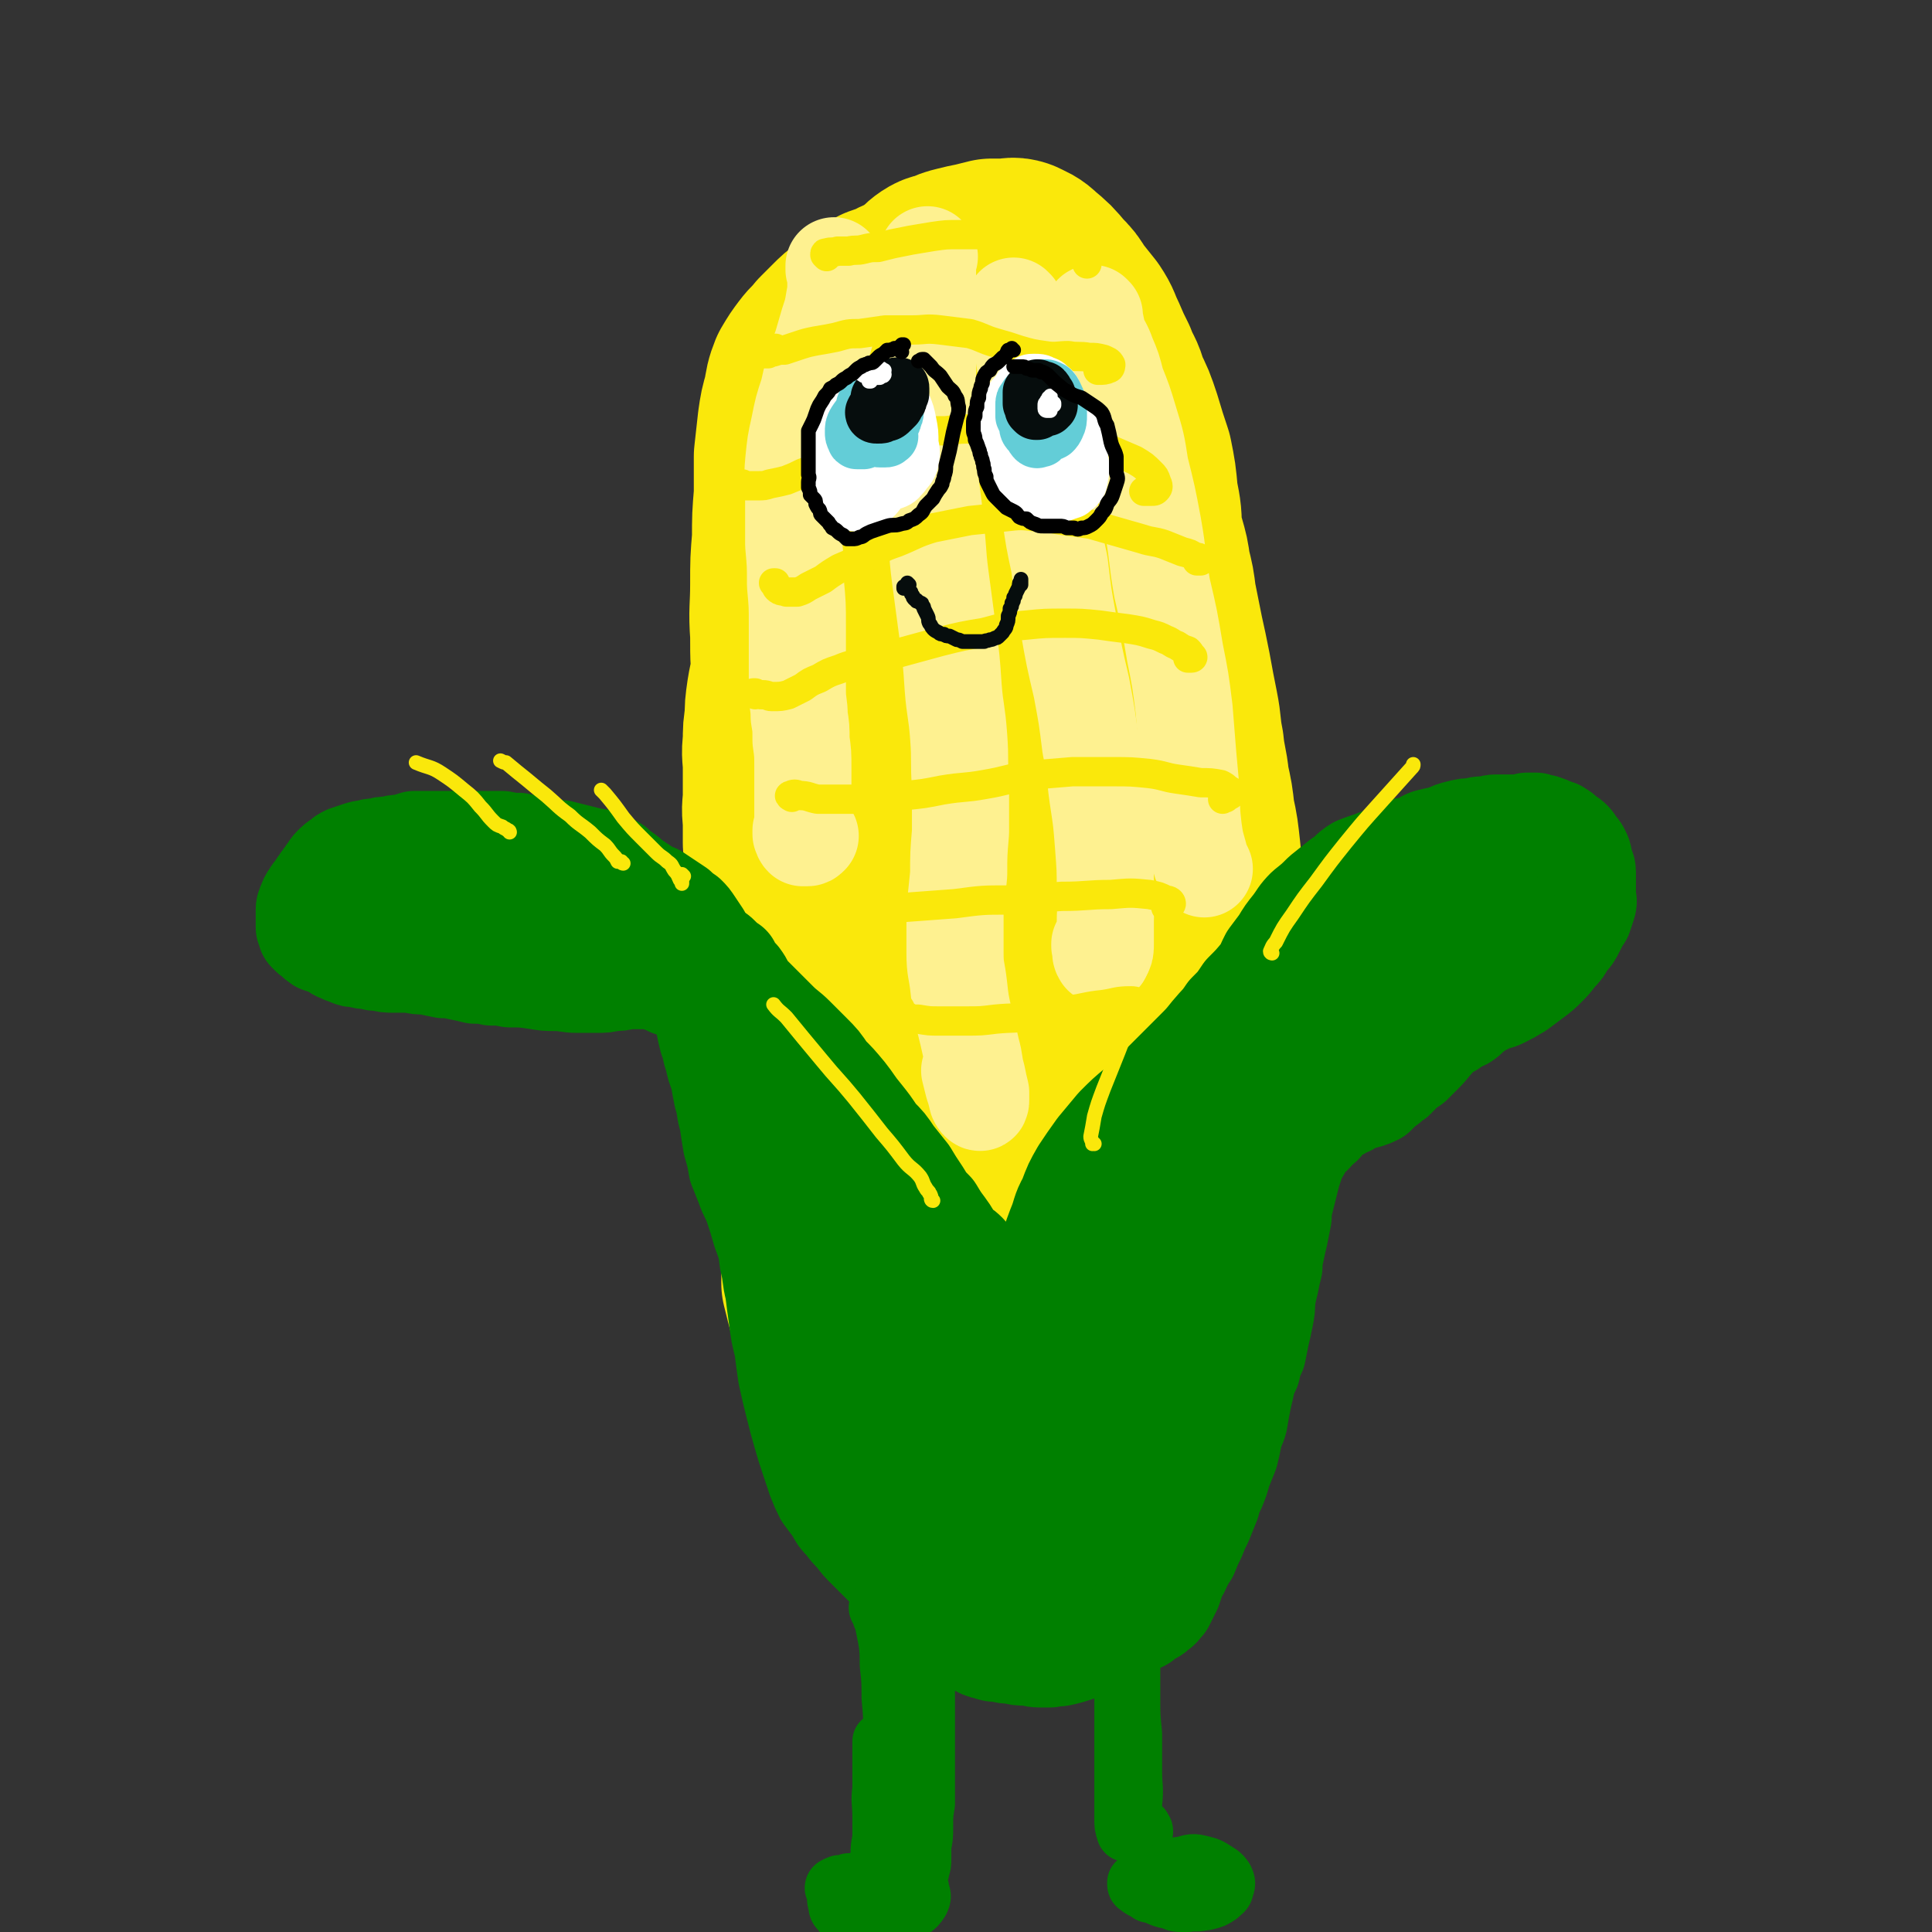 <svg viewBox='0 0 1054 1054' version='1.1' xmlns='http://www.w3.org/2000/svg' xmlns:xlink='http://www.w3.org/1999/xlink'><rect x="0" y="0" width="1054" height="1054" fill="#333333" stroke="none"/><g fill='none' stroke='rgb(250,232,11)' stroke-width='105' stroke-linecap='round' stroke-linejoin='round'><path d='M478,223c0,-1 -1,-1 -1,-1 -1,-1 -2,-1 -3,0 -1,0 0,1 -1,2 0,2 0,2 -1,3 0,1 0,1 0,2 -1,2 -1,2 -2,3 -1,1 -1,1 -2,2 -2,3 -1,3 -2,5 -2,3 -2,3 -3,5 -2,4 -2,4 -4,7 -3,5 -3,5 -6,9 -3,5 -3,5 -5,10 -3,5 -2,5 -5,10 -2,5 -2,5 -3,11 -2,4 -2,4 -3,9 -1,5 -1,5 -1,10 -1,5 -1,5 -1,11 0,5 0,5 0,10 0,6 0,6 -1,12 -1,6 -1,6 -2,12 -1,5 -1,5 -2,11 -2,7 -2,7 -3,13 -1,7 -1,7 -1,13 -1,6 -1,6 -1,13 -1,7 0,7 0,14 0,7 0,7 0,15 0,6 -1,6 0,13 0,6 0,6 0,13 1,6 1,6 2,12 0,7 1,7 2,14 0,6 0,6 1,12 1,7 1,7 1,13 0,8 0,8 1,15 0,8 0,8 1,15 0,7 0,7 1,14 1,6 1,6 2,12 1,8 2,7 3,15 1,5 2,5 2,11 1,6 1,6 2,12 1,6 1,6 2,13 0,5 0,5 0,10 1,6 1,6 1,11 0,6 0,6 0,11 0,5 0,5 0,10 0,5 0,5 0,9 0,5 0,5 0,10 0,4 0,4 0,8 0,3 0,3 0,7 0,3 0,3 0,6 1,4 1,4 2,8 1,4 1,4 2,7 2,3 2,3 3,6 1,3 1,3 2,7 2,3 1,3 3,6 1,4 1,4 2,8 2,4 2,4 4,8 2,4 2,4 4,7 2,4 2,4 4,8 2,4 1,4 3,8 1,3 1,3 3,6 2,3 2,3 4,5 2,3 2,4 4,7 3,3 3,3 5,6 3,4 3,4 6,7 1,3 1,3 3,6 2,3 2,3 4,6 2,2 1,2 2,5 2,3 1,3 3,5 0,3 0,3 1,5 1,1 1,2 3,3 1,1 1,1 3,2 2,2 2,2 4,2 2,1 2,1 5,1 2,0 2,0 5,0 2,0 2,1 4,0 3,0 3,0 5,-1 3,-1 3,-1 5,-3 3,-2 3,-2 6,-4 4,-4 4,-4 8,-7 5,-4 5,-4 10,-8 5,-5 5,-4 11,-10 5,-6 5,-6 10,-12 6,-7 6,-7 11,-14 6,-8 5,-9 11,-17 5,-9 6,-9 11,-18 5,-9 5,-9 8,-18 4,-9 4,-9 7,-18 3,-9 3,-9 6,-18 3,-10 3,-10 5,-20 2,-10 2,-10 4,-21 2,-10 2,-10 3,-21 2,-10 1,-10 3,-21 1,-11 1,-11 2,-22 1,-11 1,-11 2,-22 0,-10 0,-10 0,-20 0,-11 0,-11 0,-21 0,-10 0,-10 -1,-20 0,-9 -1,-9 -2,-19 -1,-10 -1,-10 -2,-20 -1,-9 -1,-10 -3,-19 -1,-9 -1,-9 -3,-18 -1,-10 -2,-10 -3,-20 -2,-10 -1,-10 -3,-20 -2,-10 -2,-10 -4,-21 -2,-10 -2,-10 -4,-19 -2,-10 -2,-10 -4,-20 -1,-8 -1,-8 -3,-16 -1,-7 -1,-7 -3,-14 -3,-7 -3,-7 -6,-13 -2,-7 -3,-6 -6,-13 -3,-7 -3,-7 -6,-13 -3,-7 -3,-7 -6,-13 -3,-6 -3,-6 -6,-12 -3,-5 -3,-5 -6,-11 -2,-5 -2,-5 -4,-10 -3,-5 -3,-5 -6,-10 -3,-4 -3,-4 -6,-9 -3,-4 -3,-4 -7,-8 -3,-4 -3,-4 -6,-8 -4,-4 -4,-4 -8,-7 -3,-3 -3,-3 -6,-4 -4,-2 -4,-2 -8,-4 -3,-1 -3,-1 -6,-2 -3,-1 -3,-2 -7,-3 -5,-1 -5,-1 -10,-1 -4,0 -4,0 -8,0 -4,1 -4,1 -7,2 -4,0 -4,0 -7,1 -3,1 -3,1 -6,3 -3,1 -3,1 -6,2 -3,1 -3,1 -5,3 -3,1 -3,1 -6,3 -3,2 -3,3 -6,5 -4,3 -4,3 -7,6 -4,4 -4,4 -7,7 -3,4 -4,4 -7,8 -3,4 -3,4 -6,9 -2,5 -2,6 -3,12 -2,7 -2,7 -3,14 -1,9 -1,9 -2,18 0,10 0,10 0,21 -1,12 -1,12 -1,24 -1,12 -1,12 -1,25 0,13 -1,14 0,27 0,15 0,15 2,29 1,14 2,14 5,29 2,15 2,15 4,31 2,16 2,16 4,31 1,15 1,15 2,30 1,14 0,14 1,29 0,13 0,13 0,27 1,14 1,14 1,28 1,14 1,14 3,28 2,14 2,14 5,29 2,14 3,14 5,27 3,14 3,14 5,28 2,12 2,12 3,25 1,10 0,10 1,21 0,9 0,9 0,17 1,7 1,7 1,13 1,6 1,6 2,11 1,4 1,4 2,8 1,2 1,2 1,3 1,1 1,1 1,1 0,0 0,0 0,-1 -2,-3 -3,-3 -4,-7 -3,-7 -3,-7 -5,-15 -3,-12 -3,-12 -5,-23 -4,-16 -4,-16 -6,-32 -3,-18 -4,-18 -6,-37 -2,-21 -2,-21 -3,-42 -2,-21 -1,-21 -3,-43 -1,-21 0,-21 -2,-42 -1,-21 -2,-21 -4,-41 -1,-19 -2,-19 -3,-38 -2,-17 -2,-17 -2,-35 -1,-15 -1,-15 0,-30 0,-14 0,-14 1,-27 1,-12 1,-12 2,-24 2,-11 2,-11 4,-22 2,-11 2,-11 4,-21 2,-10 2,-10 4,-20 2,-11 2,-11 3,-21 1,-9 1,-9 2,-18 0,-7 0,-7 0,-14 1,-6 1,-6 2,-12 1,-5 0,-5 2,-10 2,-5 3,-5 5,-10 3,-4 3,-4 5,-9 3,-4 3,-4 6,-9 3,-4 3,-5 6,-9 3,-4 4,-3 7,-7 3,-4 3,-4 6,-7 2,-4 2,-4 5,-7 3,-3 3,-2 6,-5 3,-2 3,-3 6,-5 3,-2 3,-1 6,-2 4,-2 4,-2 8,-3 4,-1 4,-1 9,-2 4,-1 4,-1 8,-2 3,0 3,0 7,0 4,0 4,-1 7,0 4,2 5,2 8,5 6,5 6,5 11,11 4,4 4,4 7,9 4,5 4,5 8,10 4,6 3,6 6,12 3,7 3,7 6,13 3,8 4,7 6,15 4,8 4,8 7,17 3,10 3,10 6,19 2,10 2,10 3,21 2,10 2,10 2,21 1,12 1,12 0,24 0,14 0,14 -2,27 -1,15 -2,15 -4,29 -2,14 -2,14 -3,28 -1,14 -1,14 -2,28 -1,15 -1,15 -1,29 0,16 0,16 0,31 0,16 0,16 0,32 0,16 1,16 0,32 0,17 0,17 -1,34 -2,17 -2,17 -4,34 -2,17 -2,17 -4,35 -2,16 -2,16 -4,33 -3,15 -3,15 -6,31 -2,11 -2,11 -5,23 -1,8 -1,8 -3,15 -1,4 -1,4 -1,7 0,1 0,1 0,1 0,-4 0,-4 0,-8 0,-11 0,-11 0,-22 0,-18 0,-18 -1,-36 -2,-24 -2,-24 -4,-47 -3,-31 -3,-31 -5,-61 -3,-38 -3,-38 -5,-75 -2,-40 -1,-40 -4,-79 -3,-38 -3,-38 -6,-75 -3,-33 -4,-32 -8,-65 -3,-23 -3,-23 -6,-47 -1,-13 -1,-13 -3,-26 0,-3 0,-7 0,-6 -1,2 -1,6 -2,11 -2,19 -2,19 -3,38 -3,30 -4,30 -6,60 -2,38 -2,38 -3,76 -1,40 0,40 -1,80 -1,38 0,38 -2,76 -1,32 -1,32 -4,63 -3,21 -3,22 -7,43 -2,13 -2,14 -6,26 -2,5 -3,8 -6,8 -4,0 -6,-2 -8,-7 -7,-13 -7,-14 -11,-29 -5,-19 -4,-20 -7,-39 -6,-39 -7,-38 -11,-77 -5,-42 -5,-42 -7,-83 -2,-39 -4,-39 -1,-78 1,-27 2,-28 8,-54 5,-18 4,-19 13,-34 3,-7 6,-9 12,-10 4,-1 7,2 9,7 6,15 4,16 6,32 4,28 3,28 6,56 4,38 5,38 7,75 3,44 4,44 4,87 -1,42 -2,42 -5,83 -3,31 -4,31 -8,63 -3,17 -3,17 -7,34 -1,6 0,8 -3,13 -1,1 -2,0 -3,-1 -2,-11 -2,-12 -3,-24 -1,-23 -1,-24 -1,-47 0,-31 0,-31 0,-63 0,-35 -3,-35 -1,-69 1,-23 1,-23 5,-45 3,-12 2,-14 9,-22 3,-4 8,-4 11,-1 9,8 9,11 13,24 9,25 8,26 13,51 7,32 7,32 11,65 2,28 2,29 1,58 -1,21 -2,21 -6,41 -2,13 -2,14 -7,26 -1,5 -2,7 -5,8 -3,1 -4,-1 -6,-4 -3,-10 -3,-11 -4,-22 -3,-19 -3,-20 -4,-39 -2,-26 -3,-26 -3,-52 -1,-25 -2,-26 1,-50 2,-16 2,-17 8,-31 3,-6 5,-10 10,-10 5,-1 8,3 10,9 6,14 5,15 7,30 3,20 3,20 3,39 1,19 1,19 0,37 -2,15 -2,15 -6,30 -3,10 -3,10 -7,19 -3,4 -3,5 -7,7 -2,2 -3,2 -5,1 -4,-3 -4,-4 -6,-9 -3,-9 -3,-9 -5,-18 -2,-11 -2,-11 -3,-21 0,-8 -1,-9 0,-16 1,-5 1,-5 4,-8 2,-3 2,-2 5,-3 2,-1 3,-1 5,0 2,0 2,1 4,2 2,2 1,2 3,4 1,1 1,1 2,3 1,1 1,1 1,3 0,1 0,1 -1,2 0,0 0,0 -1,1 0,0 0,0 -1,0 -1,0 -1,0 -1,-1 -1,-1 -1,-1 -2,-2 0,-1 0,-1 -1,-2 0,-1 0,-1 -1,-2 0,-1 0,-1 0,-1 0,0 0,0 0,0 0,2 0,2 0,4 -1,4 -1,4 -1,8 0,4 0,4 -1,9 0,6 0,6 -1,11 0,5 0,5 -1,10 -1,4 -1,4 -3,8 0,2 0,2 -1,3 -1,1 -1,1 -2,1 -1,0 -1,0 -2,0 '/></g>
<g fill='none' stroke='rgb(0,128,0)' stroke-width='53' stroke-linecap='round' stroke-linejoin='round'><path d='M390,529c0,-1 0,-1 -1,-1 0,-1 1,0 1,0 -1,1 -1,0 -1,1 0,0 0,0 0,1 0,0 0,0 0,0 -1,0 -1,0 -1,-1 0,-2 0,-2 -1,-4 0,-2 0,-2 0,-4 -1,-3 -1,-3 -2,-5 -1,-3 -1,-4 -2,-6 -2,-3 -2,-3 -4,-6 -2,-3 -2,-3 -4,-5 -3,-2 -3,-2 -5,-4 -3,-2 -3,-2 -6,-4 -3,-2 -3,-2 -6,-4 -3,-1 -3,-1 -6,-3 -3,-2 -3,-2 -6,-4 -3,-2 -2,-2 -5,-4 -3,-2 -3,-2 -5,-4 -3,-2 -3,-2 -6,-3 -4,-2 -4,-1 -8,-2 -4,-1 -4,-1 -8,-2 -4,-1 -4,-1 -8,-2 -4,0 -4,-1 -9,-1 -4,-1 -4,-1 -8,-2 -3,0 -3,0 -6,-1 -4,0 -4,0 -9,-1 -4,0 -4,0 -8,0 -4,0 -4,0 -8,0 -5,0 -5,0 -9,0 -4,0 -4,0 -8,0 -4,0 -4,0 -8,0 -3,0 -3,0 -7,0 -3,1 -3,1 -7,2 -3,0 -3,0 -6,1 -4,0 -4,0 -7,1 -3,0 -3,0 -6,1 -2,0 -2,0 -5,1 -3,1 -3,1 -6,2 -2,1 -2,1 -3,2 -3,2 -3,2 -5,4 -2,2 -1,2 -3,4 -1,2 -1,1 -2,3 -2,2 -1,2 -3,4 -1,2 -1,2 -2,3 -1,1 -1,1 -2,3 -1,1 -1,1 -1,2 -1,1 -1,1 -1,3 -1,1 -1,1 -1,2 0,0 0,0 0,1 0,1 0,1 0,1 0,1 0,1 0,2 0,1 0,1 0,1 0,2 0,2 0,3 0,1 0,1 0,2 1,1 1,1 1,3 1,1 1,1 2,2 3,2 2,2 5,4 3,1 3,1 6,2 3,1 2,2 5,3 2,1 2,1 5,2 2,1 2,1 5,1 3,1 3,1 6,1 3,1 3,1 6,1 4,1 4,1 8,1 4,0 4,0 9,0 4,1 4,1 9,1 4,1 4,1 9,2 4,0 4,0 8,1 5,1 5,1 9,2 5,0 5,0 9,1 5,0 5,0 10,1 7,0 7,0 14,1 6,1 6,1 11,1 6,0 6,1 12,1 5,0 5,0 10,0 5,0 5,0 9,-1 4,0 4,0 8,-1 2,0 2,0 5,0 3,0 3,0 6,0 2,0 2,0 4,0 1,0 1,1 2,1 2,1 2,1 3,1 1,1 1,0 2,1 1,0 1,1 2,1 0,0 1,0 1,0 1,0 1,0 1,0 1,1 1,1 1,1 0,0 0,0 1,0 0,0 0,0 1,0 0,1 0,1 1,1 1,0 1,0 1,0 1,1 1,1 2,1 0,1 0,1 0,1 0,0 0,0 0,0 '/><path d='M696,531c0,-1 -1,-2 -1,-1 0,0 0,0 0,1 -1,1 -1,1 -2,3 -1,1 0,1 -1,2 -1,1 -1,1 -1,2 -1,1 -1,1 -1,1 -1,0 -1,0 -1,0 0,1 0,1 0,0 -1,0 -1,0 -1,0 0,-2 0,-2 0,-4 0,-3 0,-3 1,-6 1,-3 1,-3 3,-7 3,-4 3,-4 6,-8 3,-5 3,-5 7,-10 3,-4 3,-5 7,-9 5,-4 5,-4 9,-8 5,-4 5,-4 10,-8 5,-3 4,-4 9,-7 5,-2 6,-2 11,-4 5,-2 5,-2 11,-5 5,-2 5,-1 11,-3 3,-1 3,-2 6,-3 4,-1 4,-1 9,-2 4,-2 4,-2 8,-3 4,-1 4,-1 8,-1 3,-1 3,-1 6,-1 3,0 3,-1 6,-1 3,0 3,0 6,0 3,0 3,0 6,0 2,0 2,0 5,-1 3,0 3,0 5,0 2,1 2,1 4,1 3,1 3,1 5,2 1,0 1,1 3,1 1,1 2,1 3,2 1,1 1,1 2,2 2,1 2,1 3,2 1,1 1,1 2,3 2,2 2,2 3,4 1,2 1,2 1,5 1,3 2,3 2,6 0,3 0,3 0,6 0,3 0,3 0,6 0,3 1,3 0,6 -1,3 -1,3 -2,6 -2,3 -2,3 -4,7 -2,4 -2,4 -5,7 -2,4 -2,4 -5,7 -3,4 -3,4 -6,7 -3,3 -3,3 -7,6 -4,3 -4,3 -8,6 -5,3 -5,3 -9,5 -4,2 -4,1 -8,3 -4,2 -4,2 -7,4 -3,2 -3,3 -6,5 -4,2 -4,1 -7,4 -4,2 -4,2 -7,5 -4,4 -4,5 -8,9 -3,3 -3,3 -6,6 -3,2 -3,2 -6,4 -1,2 -1,2 -3,3 0,1 0,1 -2,2 -2,2 -2,2 -5,4 -2,2 -2,2 -4,4 -4,2 -5,2 -9,3 -3,1 -3,1 -6,3 -2,0 -2,1 -4,2 -2,0 -2,1 -4,1 -1,1 -1,1 -2,2 -2,2 -1,2 -3,3 -1,3 -1,2 -4,4 -1,2 -1,2 -3,4 -2,1 -2,1 -4,3 -1,2 -1,2 -2,5 -2,3 -2,3 -3,6 -1,3 -1,3 -2,6 -1,4 -1,4 -2,8 -1,4 -1,4 -2,8 -1,4 -1,4 -1,8 -1,5 -1,5 -2,10 -1,4 -1,4 -2,9 -1,4 -1,4 -1,8 -1,4 -1,4 -2,9 -1,4 -1,4 -2,9 0,5 0,5 -1,10 -1,5 -1,5 -2,9 -1,5 -1,5 -2,10 -2,4 -2,4 -3,9 -2,4 -2,4 -3,8 -1,5 -1,4 -2,9 -1,5 -1,5 -2,11 -1,4 -2,4 -3,9 -1,5 -1,5 -2,9 -2,5 -2,5 -4,10 -1,4 -1,4 -3,9 -2,4 -2,4 -3,8 -2,5 -2,5 -4,10 -2,4 -2,4 -4,9 -2,4 -2,4 -4,9 -2,3 -2,3 -4,7 -1,3 -2,3 -3,6 -1,3 -1,3 -2,6 -1,2 -1,2 -2,4 -1,2 -1,2 -2,4 -2,2 -2,3 -4,4 -2,2 -2,2 -5,3 -3,2 -2,3 -6,4 -3,2 -3,2 -6,3 -3,1 -3,1 -6,3 -4,2 -3,2 -7,3 -3,2 -3,2 -7,4 -4,1 -4,1 -8,3 -3,1 -3,1 -7,2 -4,1 -4,0 -7,1 -3,0 -3,0 -6,0 -4,0 -4,-1 -8,-1 -3,0 -3,0 -7,-1 -3,0 -3,0 -7,-1 -3,0 -3,0 -6,-1 -4,-1 -4,-1 -7,-3 -4,-1 -4,-1 -7,-3 -3,-3 -3,-3 -7,-5 -3,-3 -3,-3 -5,-5 -4,-3 -3,-3 -6,-6 -3,-3 -4,-3 -7,-6 -3,-3 -3,-3 -7,-6 -3,-4 -3,-4 -7,-8 -4,-4 -4,-4 -7,-7 -4,-4 -4,-4 -7,-7 -3,-3 -3,-3 -6,-7 -3,-3 -3,-3 -6,-7 -3,-3 -3,-3 -5,-7 -3,-4 -3,-4 -6,-8 -2,-4 -2,-4 -4,-9 -2,-6 -2,-6 -4,-12 -2,-6 -2,-6 -4,-13 -2,-7 -2,-7 -4,-15 -2,-8 -2,-8 -4,-17 -1,-7 -1,-7 -2,-15 -2,-8 -2,-8 -3,-16 -1,-7 -1,-7 -2,-15 -2,-8 -1,-8 -3,-16 -1,-8 -1,-8 -4,-16 -2,-7 -2,-7 -4,-13 -2,-6 -3,-6 -5,-12 -2,-5 -2,-5 -4,-10 -1,-6 -1,-6 -3,-13 -1,-6 -1,-6 -2,-13 -2,-6 -1,-7 -3,-13 -1,-5 -1,-5 -2,-11 -2,-5 -2,-5 -3,-10 -2,-5 -1,-5 -3,-10 -1,-4 -1,-4 -2,-9 -1,-4 -1,-4 -2,-8 -1,-4 -1,-4 -2,-9 0,-4 0,-4 0,-9 -1,-4 0,-4 0,-9 0,-2 -1,-2 0,-4 0,-1 0,-1 1,-2 1,0 1,0 2,-1 0,0 0,1 1,1 2,0 1,0 3,1 1,0 2,0 3,1 2,1 2,1 3,2 3,3 3,3 6,5 2,4 2,4 5,7 3,4 2,4 5,8 4,4 4,4 8,8 4,4 4,4 8,8 4,4 5,4 9,8 4,4 4,4 9,9 5,5 5,5 9,11 5,5 5,5 10,11 4,5 4,6 9,12 4,5 4,5 8,11 5,5 5,5 9,11 4,5 4,5 8,10 3,5 3,5 7,11 3,5 3,5 7,9 3,5 3,5 6,9 3,4 3,5 6,9 3,3 3,2 6,5 2,3 2,3 4,6 1,3 1,3 3,5 2,2 1,2 3,4 2,2 2,2 3,3 2,2 2,3 3,4 2,2 2,2 4,4 2,2 2,1 4,3 2,1 2,1 3,3 1,1 1,1 3,2 1,1 0,1 1,2 1,1 1,0 2,1 0,0 0,0 0,1 1,1 1,1 2,1 0,1 0,1 1,2 0,0 0,0 1,0 0,0 0,0 0,0 1,0 1,0 1,0 0,0 0,-1 0,-1 0,-3 0,-3 0,-6 0,-4 0,-4 0,-7 0,-6 0,-6 1,-11 2,-7 2,-7 4,-14 2,-8 2,-8 5,-16 3,-7 2,-8 6,-15 3,-8 3,-8 7,-15 4,-6 4,-6 9,-13 5,-6 5,-6 10,-12 6,-6 6,-6 12,-11 5,-5 5,-5 11,-10 5,-5 5,-5 10,-10 5,-5 5,-5 10,-10 5,-5 5,-5 9,-10 5,-6 5,-5 9,-11 5,-5 5,-5 9,-11 5,-5 5,-5 10,-11 5,-5 5,-5 10,-11 5,-5 5,-5 10,-9 6,-5 6,-5 12,-10 7,-5 7,-5 14,-10 7,-5 6,-5 14,-10 7,-5 7,-6 14,-10 6,-4 6,-3 12,-6 5,-3 5,-3 10,-5 6,-2 6,-2 11,-3 5,-2 5,-2 9,-3 3,-1 3,-1 6,-1 1,-1 1,-1 2,-1 1,0 1,1 1,1 -1,2 -2,2 -3,3 -3,4 -3,4 -6,7 -5,4 -5,4 -9,9 -7,6 -7,7 -14,13 -10,9 -10,9 -20,18 -12,10 -12,10 -22,21 -13,14 -13,14 -26,28 -12,15 -12,16 -24,31 -11,14 -11,14 -23,28 -8,11 -8,11 -17,21 -5,6 -6,6 -11,13 -3,3 -3,3 -5,6 0,0 0,1 1,1 3,-2 4,-2 7,-5 7,-6 7,-6 14,-12 10,-10 10,-11 20,-21 12,-12 12,-12 24,-25 13,-14 13,-14 27,-27 13,-13 13,-13 26,-25 10,-10 10,-10 20,-19 7,-6 7,-6 14,-11 5,-5 6,-5 11,-9 2,-1 3,-1 4,-2 1,0 0,1 0,1 -4,4 -4,4 -8,7 -8,8 -8,8 -16,16 -11,10 -11,10 -21,21 -12,13 -12,13 -23,26 -13,16 -13,16 -26,33 -11,15 -11,16 -22,32 -9,13 -9,13 -18,26 -6,10 -6,11 -12,21 -2,4 -2,4 -5,8 0,0 0,0 0,0 5,-6 5,-7 9,-13 11,-14 10,-14 21,-28 13,-18 13,-18 27,-36 16,-19 16,-19 33,-38 14,-16 14,-16 29,-32 10,-11 10,-11 19,-21 10,-10 10,-10 19,-20 6,-6 6,-6 12,-12 2,-3 3,-3 4,-6 0,-1 -1,-1 -2,-1 -3,0 -4,1 -8,3 -5,3 -5,3 -11,6 -6,4 -6,4 -13,9 -9,6 -9,6 -18,13 -7,5 -8,5 -15,12 -8,7 -8,7 -15,14 -8,9 -8,9 -16,19 -10,12 -10,12 -18,24 -10,14 -10,14 -18,28 -11,17 -11,17 -20,35 -10,19 -10,19 -19,38 -8,19 -8,19 -15,38 -6,17 -6,17 -10,35 -4,15 -4,15 -7,31 -2,11 -2,11 -3,22 -1,8 0,8 -2,15 0,5 0,5 -2,10 0,2 0,2 -2,3 -1,1 -1,1 -2,0 -2,-2 -2,-3 -2,-7 -2,-7 -1,-8 -1,-16 -1,-12 -1,-12 0,-24 0,-14 0,-14 2,-29 2,-17 2,-17 5,-34 4,-16 4,-16 9,-31 4,-12 5,-12 9,-23 2,-5 2,-6 5,-11 0,0 1,-1 1,-1 0,4 0,6 -1,11 -2,10 -3,10 -6,20 -4,13 -4,13 -8,26 -6,17 -6,17 -10,34 -5,19 -5,19 -10,38 -5,17 -5,17 -11,35 -3,11 -3,11 -9,22 -2,5 -2,7 -6,9 -1,1 -3,1 -4,-1 -4,-6 -3,-7 -4,-15 -2,-13 -1,-13 -2,-27 0,-17 0,-17 2,-33 2,-23 2,-23 6,-46 3,-19 3,-19 8,-37 4,-11 4,-11 9,-23 2,-4 3,-8 5,-8 1,-1 2,3 2,6 1,13 0,13 -1,26 -1,18 -1,18 -3,37 -3,20 -2,20 -6,40 -4,16 -3,17 -9,33 -5,11 -5,11 -12,21 -4,7 -4,8 -11,13 -4,2 -6,3 -10,1 -6,-2 -7,-4 -10,-10 -6,-10 -6,-10 -9,-21 -4,-14 -3,-15 -7,-29 -3,-17 -3,-17 -7,-35 -4,-18 -4,-18 -9,-36 -3,-14 -4,-14 -7,-29 -2,-9 -2,-10 -4,-19 -1,-2 -1,-5 -2,-4 0,0 0,2 1,5 2,10 2,10 5,21 4,15 5,15 9,31 5,18 6,18 9,36 3,15 2,16 3,31 1,12 2,12 0,23 0,7 -1,8 -4,13 -1,3 -3,4 -5,3 -5,-1 -6,-2 -9,-6 -7,-10 -6,-10 -11,-21 -6,-14 -6,-15 -11,-30 -6,-19 -7,-19 -13,-38 -6,-21 -6,-21 -12,-42 -4,-17 -4,-17 -8,-34 -2,-12 -2,-12 -4,-24 -1,-7 -1,-7 -2,-14 0,-2 0,-3 1,-3 2,-1 3,0 5,2 5,7 4,7 8,15 7,13 7,13 13,27 9,17 9,17 17,35 8,17 8,17 15,35 4,13 4,13 7,28 1,10 1,10 1,20 0,5 0,6 -3,10 -2,3 -4,3 -7,2 -6,-1 -6,-2 -11,-7 -7,-8 -7,-8 -13,-18 -8,-12 -8,-12 -14,-25 -7,-16 -7,-17 -13,-34 -7,-19 -7,-19 -13,-39 -5,-17 -5,-17 -10,-34 -3,-13 -3,-13 -5,-26 -1,-8 -1,-8 -2,-15 0,-4 0,-4 0,-8 0,-1 -1,-1 0,-3 0,-1 0,-1 0,-1 0,-2 0,-2 0,-3 -2,-2 -2,-2 -4,-4 -3,-3 -3,-3 -7,-6 -4,-3 -4,-3 -9,-7 -6,-4 -6,-4 -12,-8 -6,-4 -6,-4 -13,-8 -7,-4 -7,-5 -14,-9 -7,-4 -7,-5 -15,-9 -8,-3 -8,-2 -16,-5 -8,-3 -8,-3 -16,-5 -7,-3 -7,-3 -15,-5 -4,-1 -4,-1 -9,-2 -6,-1 -6,-1 -12,-2 -4,0 -4,0 -9,1 -3,0 -3,0 -6,1 -2,0 -2,1 -3,1 -1,0 -2,0 -2,0 0,0 1,-1 2,-1 4,-1 4,-1 8,-2 6,-1 6,-1 13,-1 12,-1 12,-1 25,-1 10,0 10,0 20,2 9,1 9,1 18,4 6,2 6,2 12,5 3,2 3,2 5,5 0,1 0,2 -1,3 -3,2 -4,2 -8,2 -8,2 -8,2 -15,2 -10,1 -10,1 -21,1 -9,0 -9,1 -18,1 -8,0 -8,0 -17,0 -12,-1 -12,-1 -23,-2 -10,-1 -10,-1 -18,-2 -9,-2 -9,-2 -17,-4 -6,-2 -6,-2 -11,-4 -4,-1 -4,-2 -6,-4 -2,-1 -3,-1 -3,-3 -1,-2 -1,-2 0,-4 1,-2 1,-2 4,-3 4,-3 4,-3 9,-4 6,-2 6,-2 13,-4 9,-1 9,-1 18,-1 9,-1 9,-1 18,0 9,0 9,0 18,3 11,2 12,2 22,7 7,4 7,4 12,10 4,4 4,5 7,10 2,3 2,4 1,7 0,3 -1,4 -3,5 -4,3 -4,2 -8,3 -5,1 -5,1 -11,1 -3,-1 -4,-1 -7,-2 -4,-1 -4,-1 -7,-4 -2,-1 -3,-2 -3,-4 -1,-3 0,-4 2,-6 6,-4 7,-5 15,-7 10,-3 10,-3 20,-2 14,2 15,3 28,9 17,9 17,10 32,22 17,14 17,15 33,31 16,17 16,17 30,36 13,18 13,19 23,37 10,17 10,17 18,35 7,15 7,15 12,31 4,15 4,15 7,30 2,13 2,13 4,27 1,10 1,10 2,20 0,7 0,7 1,14 0,5 0,5 0,10 0,4 0,4 0,9 -1,4 -1,4 -1,8 0,3 -1,3 -1,6 0,3 0,3 0,6 0,3 0,4 0,7 0,1 1,1 1,2 0,1 1,1 1,1 0,-1 1,-1 1,-1 0,-6 0,-6 -1,-11 -2,-8 -3,-8 -6,-16 -3,-12 -4,-12 -5,-23 -3,-16 -3,-16 -4,-32 0,-14 0,-15 2,-29 2,-11 2,-11 6,-20 3,-5 4,-7 9,-8 5,-2 6,-1 11,3 8,6 8,7 14,17 8,14 8,14 13,30 5,16 5,17 8,34 3,15 3,15 3,30 -1,12 -1,12 -4,23 -1,8 -1,9 -5,15 -3,4 -3,6 -7,7 -4,0 -6,0 -9,-4 -5,-6 -4,-8 -6,-17 -3,-14 -3,-14 -3,-29 0,-18 -1,-18 2,-35 2,-18 2,-18 8,-35 5,-12 4,-13 12,-22 5,-5 7,-7 13,-6 7,1 9,3 14,9 7,9 7,10 10,21 5,14 4,14 6,29 1,13 1,14 -1,27 -1,12 -2,12 -6,24 -3,8 -2,8 -7,15 -2,3 -3,4 -7,5 -4,1 -5,0 -8,-2 -5,-5 -5,-6 -7,-13 -2,-10 -2,-11 -3,-21 0,-13 -1,-13 2,-25 3,-12 3,-14 10,-23 5,-6 7,-7 14,-8 7,-1 9,0 14,5 8,7 8,9 12,19 4,12 3,12 4,25 0,11 0,11 -2,23 -2,10 -3,10 -7,21 -3,9 -4,9 -8,19 -3,6 -3,7 -7,13 -3,3 -3,3 -6,5 -1,0 -3,0 -3,-1 -1,-7 -2,-8 -1,-15 1,-13 2,-13 5,-26 5,-14 5,-14 12,-27 7,-14 6,-14 16,-26 8,-10 9,-11 20,-18 8,-5 9,-6 18,-5 8,0 10,2 15,8 5,6 4,8 5,17 1,9 0,9 -3,18 -4,9 -5,9 -11,16 -6,8 -6,8 -14,14 -8,5 -8,5 -17,8 -6,2 -7,3 -12,1 -4,-1 -5,-2 -7,-6 -2,-5 -2,-6 -1,-13 0,-10 1,-10 4,-20 3,-10 3,-10 8,-21 4,-10 4,-10 9,-19 5,-10 5,-10 11,-20 5,-10 5,-11 10,-21 6,-9 6,-10 12,-18 5,-8 5,-8 12,-14 4,-3 6,-5 10,-4 3,0 4,3 4,6 0,9 0,10 -3,19 -4,12 -4,12 -10,23 -5,11 -6,11 -13,22 -6,10 -6,10 -14,19 -5,5 -5,5 -12,9 -3,2 -5,3 -7,1 -4,-3 -4,-6 -3,-11 2,-14 3,-14 7,-28 6,-16 7,-16 14,-32 9,-18 10,-17 19,-34 9,-16 9,-16 18,-32 7,-11 7,-11 15,-22 3,-4 4,-6 7,-8 1,0 1,2 0,4 -3,9 -3,9 -8,18 -6,12 -6,13 -14,24 -6,11 -6,11 -14,21 -5,7 -5,7 -11,12 -2,2 -4,5 -5,3 -1,-2 0,-5 2,-9 4,-12 4,-12 10,-23 7,-15 7,-15 15,-30 9,-17 9,-17 18,-34 10,-16 9,-17 19,-33 9,-17 9,-17 19,-33 9,-14 9,-15 19,-29 9,-12 10,-12 21,-22 6,-6 6,-7 13,-11 7,-4 7,-3 15,-5 4,-2 5,-3 9,-2 2,1 3,3 2,5 0,5 -1,6 -4,11 -6,8 -6,8 -13,15 -13,14 -13,14 -27,28 -10,9 -10,9 -20,19 -9,8 -9,9 -18,17 -7,7 -7,7 -14,13 -6,5 -6,5 -11,8 -5,3 -5,2 -9,3 -4,1 -4,1 -7,1 -4,-1 -4,-1 -7,-2 -2,-1 -2,-1 -4,-2 -2,0 -2,0 -4,1 -5,5 -5,5 -9,11 -6,10 -6,11 -12,20 -8,12 -8,12 -16,23 -9,12 -10,12 -20,22 -9,10 -9,10 -18,19 -8,7 -8,7 -16,14 -5,5 -5,5 -10,10 -3,3 -3,3 -6,6 -1,1 -1,2 -2,3 0,0 -1,0 -1,0 0,0 0,0 1,0 0,0 0,0 1,0 0,0 0,0 1,0 '/></g>
<g fill='none' stroke='rgb(0,128,0)' stroke-width='32' stroke-linecap='round' stroke-linejoin='round'><path d='M496,869c0,0 -1,-1 -1,-1 0,1 0,2 0,4 0,3 0,3 1,6 0,5 1,5 1,9 1,7 1,7 1,13 0,7 0,7 -1,15 0,7 0,7 -1,15 -1,8 -1,8 -2,16 -1,6 -2,6 -3,13 -1,5 -1,5 -1,10 0,3 0,3 0,5 0,1 -1,1 0,2 0,0 1,0 1,0 1,0 1,0 1,-1 0,-1 0,-1 1,-3 0,-3 0,-3 0,-5 -1,-4 0,-4 -1,-8 -1,-5 -1,-5 -2,-10 -1,-7 -1,-7 -2,-13 -1,-8 0,-8 -1,-15 -1,-8 -1,-8 -2,-15 0,-6 0,-6 -1,-12 -1,-5 -1,-5 -2,-10 -1,-2 -1,-2 -2,-5 0,-1 -1,-1 -1,-2 0,0 1,1 1,2 1,2 1,2 2,5 1,4 1,4 2,9 1,8 1,8 1,15 1,9 1,9 1,18 1,11 1,11 1,22 -1,11 0,11 -1,22 -1,9 -1,9 -3,18 -1,8 -1,8 -2,15 0,4 -1,4 -1,8 0,1 0,2 0,3 0,0 0,-1 0,-2 0,-4 0,-4 1,-9 0,-6 0,-6 0,-12 0,-8 -1,-8 0,-15 0,-8 0,-8 0,-15 0,-6 0,-6 0,-11 '/><path d='M625,882c-1,0 -1,0 -1,-1 -1,0 -1,1 -1,1 0,1 0,1 -1,2 0,1 0,1 -1,3 -1,3 -1,3 -2,5 -1,4 -1,4 -1,8 -1,6 -1,6 -1,11 0,8 0,8 0,16 0,9 0,9 1,19 0,10 0,10 0,21 0,8 1,8 0,17 0,5 0,5 -1,11 -1,2 -1,3 -2,4 0,1 -1,1 -1,0 -1,-3 -1,-3 -1,-7 0,-5 0,-5 0,-11 0,-8 0,-8 0,-15 0,-8 0,-8 0,-17 0,-9 0,-9 0,-18 0,-9 0,-9 0,-18 0,-9 0,-9 -1,-17 0,-7 0,-7 -1,-13 0,-3 -1,-3 -2,-6 0,-1 0,-2 0,-1 0,3 0,4 0,8 1,7 1,7 2,13 0,7 0,6 1,13 1,14 1,14 2,28 1,9 0,9 1,19 0,1 0,1 0,3 0,9 0,9 0,18 0,6 -1,6 -1,12 0,3 0,3 0,7 1,2 1,2 3,3 2,1 2,1 4,2 1,0 1,0 2,-1 1,-1 1,-1 1,-2 0,-1 -1,-1 -1,-2 -1,-1 -2,-1 -3,-1 -1,-1 -2,-1 -3,-2 -1,-1 -1,0 -3,-1 0,-1 0,-1 -1,-1 '/><path d='M506,873c0,0 0,-1 -1,-1 0,0 0,0 0,1 0,4 0,4 -1,8 0,4 1,4 1,9 0,6 0,6 0,12 0,7 0,7 0,14 0,9 0,9 0,17 0,8 0,8 0,17 0,9 0,9 0,19 0,7 0,7 0,15 -1,6 -1,6 -1,13 0,5 0,5 -1,10 0,3 0,3 0,7 0,3 0,3 -1,6 0,1 0,1 -1,3 0,1 0,1 -1,1 0,1 -1,0 -1,0 -1,0 -1,0 -2,0 -1,0 -1,-1 -1,-1 0,-1 0,-1 0,-1 0,0 0,0 -1,-1 0,0 0,0 0,0 0,1 -1,1 -1,1 0,0 0,0 -1,1 0,0 0,0 0,0 0,0 0,0 0,0 0,0 0,0 0,0 0,0 0,0 0,1 -1,0 -1,0 -1,1 0,0 0,0 -1,1 0,0 0,0 -1,0 0,0 0,0 -1,0 -1,0 -1,0 -3,0 -1,0 -1,0 -3,1 -2,0 -2,0 -5,1 -2,0 -2,0 -5,0 -2,1 -2,1 -5,1 -3,1 -3,1 -5,1 -2,1 -2,1 -3,1 -2,0 -2,0 -3,0 -1,0 -1,0 -1,0 -1,-1 -1,-1 -1,-1 0,-1 1,-1 1,-1 1,-1 1,0 2,-1 3,0 3,0 5,-1 3,0 3,0 6,-1 3,-1 3,-2 7,-2 5,-1 5,-2 9,-2 4,0 5,0 8,1 4,2 4,2 7,4 1,2 2,2 2,5 1,2 1,3 0,5 -2,3 -2,3 -5,5 -4,3 -4,3 -8,4 -4,2 -5,2 -9,3 -5,1 -5,1 -9,0 -4,0 -4,0 -7,-2 -3,-1 -3,-1 -5,-4 -2,-2 -2,-2 -2,-4 -1,-3 -1,-3 0,-5 1,-2 1,-3 3,-4 2,-1 3,-1 6,-2 3,-1 3,-1 6,-1 3,0 3,1 6,1 3,1 3,1 6,2 1,1 1,1 2,2 1,1 1,2 1,3 0,1 0,1 0,2 '/><path d='M654,1033c0,0 0,-1 -1,-1 0,0 0,0 -1,0 0,1 -1,1 -1,1 0,1 0,1 -1,1 0,1 0,1 0,2 -1,1 -1,1 -2,2 -1,0 -2,0 -3,0 -3,0 -3,0 -5,-1 -3,-1 -2,-1 -5,-2 -2,-1 -2,-1 -4,-2 -1,-1 -1,-1 -2,-1 -1,-1 -1,-1 -1,-1 0,-1 0,-2 1,-3 1,-2 1,-2 3,-3 3,-3 3,-3 6,-5 3,-1 3,-2 7,-2 4,-1 5,-2 9,-1 4,1 5,1 8,3 3,2 4,2 6,5 1,2 1,3 0,5 0,2 -1,2 -3,4 -3,2 -3,2 -7,3 -6,1 -6,1 -11,0 -5,0 -6,0 -11,-1 -4,-1 -4,-2 -9,-3 -2,-2 -2,-1 -5,-3 -1,-1 -2,-1 -2,-2 0,0 0,-1 0,-1 2,-1 2,-1 4,-1 4,0 4,0 8,1 3,0 3,1 7,1 2,1 2,1 5,1 2,0 2,0 3,0 0,0 1,0 0,0 -1,1 -1,1 -2,2 -1,0 -1,0 -2,0 '/></g>
<g fill='none' stroke='rgb(254,241,144)' stroke-width='53' stroke-linecap='round' stroke-linejoin='round'><path d='M456,146c0,0 -1,-1 -1,-1 0,0 0,0 0,0 0,1 0,1 0,1 0,0 0,0 0,0 0,1 0,1 0,1 0,1 1,1 1,2 0,2 0,2 0,4 0,3 0,3 0,6 -1,5 -1,6 -2,11 -2,6 -2,6 -4,13 -2,7 -2,7 -5,14 -2,8 -2,8 -4,17 -3,9 -3,9 -5,19 -2,9 -2,9 -3,19 -1,11 0,11 0,22 0,11 0,11 0,23 1,11 1,11 1,22 1,11 1,11 1,22 0,10 0,10 0,19 0,9 0,9 0,17 0,7 1,7 1,14 1,6 1,6 1,13 1,7 1,7 1,15 0,6 0,6 0,13 0,5 0,5 0,10 0,4 0,4 0,7 0,2 0,2 -1,4 0,1 0,1 0,2 1,1 0,1 1,2 1,0 1,0 2,0 1,0 1,0 2,-1 '/><path d='M507,140c0,0 -1,-1 -1,-1 0,0 0,1 0,2 0,4 0,4 0,8 0,5 0,5 0,10 1,7 1,7 1,14 0,8 0,8 0,17 -1,9 -1,9 -1,19 0,11 0,11 0,23 0,12 0,12 1,25 1,14 2,14 3,29 2,14 1,14 3,29 2,15 2,15 4,30 2,15 2,15 3,30 1,13 2,13 3,27 1,13 0,13 1,27 0,12 0,12 0,25 -1,12 -1,12 -1,23 -1,10 -1,10 -2,19 0,12 0,12 0,24 0,9 1,9 2,18 1,9 1,9 3,18 2,8 2,8 4,17 2,7 1,7 3,14 1,5 1,5 2,9 0,2 0,2 0,4 0,1 0,2 -1,1 0,0 -1,-1 -1,-2 -1,-4 -1,-4 -2,-7 -1,-4 -1,-4 -2,-8 '/><path d='M554,168c0,0 -1,-1 -1,-1 0,0 0,0 0,1 1,1 0,1 1,2 0,2 0,2 1,5 1,4 1,4 2,8 1,6 1,6 2,13 1,8 1,8 3,16 2,10 1,10 3,20 2,11 2,11 4,22 2,13 2,13 4,26 2,14 2,14 5,28 2,17 2,17 5,33 3,17 3,17 7,34 3,16 3,16 5,32 3,14 2,14 4,28 2,13 2,13 3,26 1,13 1,13 1,25 1,9 0,9 0,17 0,6 0,6 0,12 0,3 0,3 -1,5 0,1 -1,2 -1,1 -1,-1 0,-2 -1,-5 0,0 0,0 0,-1 '/><path d='M597,172c0,0 -1,-1 -1,-1 0,1 0,2 1,3 1,4 1,5 2,9 2,5 3,5 5,11 3,7 3,7 5,15 4,10 4,10 7,20 4,13 4,13 6,26 4,16 4,16 7,32 3,17 2,17 5,34 4,17 4,17 7,35 3,15 3,15 5,31 1,13 1,13 2,25 1,11 1,11 2,22 0,9 0,9 1,18 1,7 1,7 3,14 1,4 1,4 3,8 '/></g>
<g fill='none' stroke='rgb(250,232,11)' stroke-width='16' stroke-linecap='round' stroke-linejoin='round'><path d='M424,191c-1,-1 -1,-1 -1,-1 -2,0 -2,0 -4,1 -2,0 -2,0 -4,1 -1,0 -1,1 -3,1 0,0 0,0 -1,0 0,0 0,0 0,0 0,0 0,0 0,0 1,0 1,0 2,0 1,0 1,1 2,0 2,0 2,0 4,0 2,-1 2,-1 3,-1 3,-1 3,-1 6,-1 3,-1 3,-1 6,-2 6,-2 6,-2 11,-3 6,-1 6,-1 11,-2 7,-2 7,-2 13,-2 7,-1 7,-1 14,-2 7,0 7,0 15,0 7,0 7,-1 15,0 8,1 8,1 16,2 7,2 7,3 14,5 7,2 7,2 13,4 7,2 7,2 14,3 6,1 7,0 13,0 5,1 6,0 11,1 4,0 4,0 8,1 2,1 3,1 4,3 0,0 0,2 -1,2 -2,1 -3,1 -6,1 '/><path d='M451,140c0,0 -1,-1 -1,-1 0,-1 0,-1 1,-1 3,-1 3,0 6,-1 3,0 3,0 6,0 4,-1 4,0 8,-1 4,-1 4,-1 8,-1 4,-1 4,-1 8,-2 5,-1 5,-1 10,-2 6,-1 6,-1 12,-2 7,-1 7,-1 14,-1 7,0 7,0 15,0 6,0 6,-1 13,0 6,0 6,0 12,2 5,1 5,2 10,4 4,1 4,1 7,2 3,1 3,1 6,2 2,0 2,0 5,1 1,1 1,1 2,2 0,1 0,1 0,2 0,1 0,1 0,1 '/><path d='M405,265c0,0 -1,-1 -1,-1 0,0 0,0 1,0 1,1 1,1 2,1 3,0 3,0 6,0 4,0 4,0 7,-1 5,-1 5,-1 9,-2 5,-2 5,-2 9,-4 6,-2 6,-2 11,-4 7,-3 7,-3 15,-6 8,-3 8,-3 17,-5 8,-3 8,-4 17,-6 9,-2 9,-2 18,-2 8,-1 8,-1 17,-1 7,0 7,0 14,1 7,1 7,1 14,2 7,1 7,1 14,2 7,2 7,1 15,3 7,1 7,1 15,3 7,3 7,3 14,6 5,3 5,3 9,7 2,2 2,2 3,5 1,2 1,3 0,4 -1,1 -1,1 -3,1 -2,0 -2,0 -4,0 '/><path d='M423,319c0,0 0,-1 -1,-1 0,0 1,0 1,0 1,2 0,2 1,3 2,2 3,1 5,2 3,0 3,0 6,0 3,-1 3,-1 6,-3 4,-2 4,-2 8,-4 4,-3 4,-3 9,-6 7,-3 7,-3 14,-6 8,-4 8,-5 17,-8 10,-4 10,-5 20,-8 10,-2 10,-2 20,-4 10,-1 10,-1 19,-2 9,-1 9,-1 17,0 8,0 8,1 15,2 8,1 8,1 15,2 7,2 7,2 14,4 7,2 7,2 14,4 6,2 6,1 12,3 5,2 5,2 10,4 4,1 4,1 7,3 2,0 2,0 3,1 0,0 0,0 0,1 -1,0 -1,0 -2,0 '/><path d='M412,379c0,0 -1,-1 -1,-1 0,0 1,0 1,0 2,1 2,1 4,1 3,0 3,1 5,1 5,0 5,0 9,-1 4,-2 4,-2 8,-4 4,-3 4,-3 9,-5 5,-3 5,-3 11,-5 7,-3 7,-2 15,-4 9,-3 9,-3 18,-5 11,-3 11,-3 22,-6 12,-3 12,-3 24,-5 11,-3 11,-3 23,-4 10,-1 10,-1 21,-1 9,0 9,0 19,1 7,1 7,1 15,2 6,1 7,1 13,3 4,1 4,1 8,3 3,1 3,2 6,3 3,2 3,2 6,3 1,1 1,1 2,3 1,0 1,1 0,1 0,0 -1,0 -2,0 '/><path d='M432,435c0,0 -2,-1 -1,-1 2,-1 3,-1 5,0 5,0 5,1 10,2 7,0 7,0 13,0 8,0 8,0 16,0 9,-1 9,-1 19,-2 10,-1 10,-1 20,-3 12,-2 12,-1 23,-3 12,-2 12,-3 24,-5 12,-1 12,-1 24,-2 11,0 11,0 22,0 10,0 10,0 20,1 8,1 8,2 15,3 7,1 7,1 13,2 5,0 6,0 11,1 2,1 2,1 4,3 1,0 2,1 2,2 -1,1 -2,1 -3,2 -1,1 -1,0 -2,1 '/><path d='M433,498c0,0 0,-1 -1,-1 0,0 0,1 1,1 3,2 2,3 6,3 6,1 6,1 12,0 10,-1 10,-1 19,-3 12,-1 12,-1 24,-3 13,-1 13,-1 27,-2 15,-2 15,-2 29,-2 15,-1 15,-1 29,-2 14,0 14,-1 27,-1 11,-1 11,-1 21,0 5,1 5,1 9,3 2,0 3,1 3,2 0,1 -1,0 -3,1 0,0 0,0 0,1 '/><path d='M491,551c0,0 0,-1 -1,-1 0,0 1,0 1,0 1,2 1,3 3,4 3,2 3,2 7,2 6,1 6,1 11,1 8,0 8,0 15,0 8,0 8,0 16,-1 10,-1 10,0 20,-2 10,-1 10,-1 20,-3 9,-1 9,-2 19,-3 7,-1 7,-2 15,-2 3,0 3,1 7,1 '/></g>
<g fill='none' stroke='rgb(250,232,11)' stroke-width='8' stroke-linecap='round' stroke-linejoin='round'><path d='M373,478c0,0 -1,-1 -1,-1 0,0 0,1 0,1 0,2 0,2 0,3 0,0 0,1 0,1 0,-1 0,-1 -1,-2 -1,-2 -1,-3 -3,-5 -2,-3 -1,-3 -4,-5 -3,-3 -3,-2 -6,-5 -4,-4 -4,-4 -8,-8 -5,-5 -5,-5 -10,-11 -5,-7 -5,-7 -10,-13 -1,-1 -1,-1 -2,-2 '/><path d='M340,471c0,0 -1,0 -1,-1 -1,0 -1,0 -2,0 -1,-2 -1,-2 -2,-3 -3,-3 -2,-3 -5,-6 -4,-3 -4,-3 -8,-7 -6,-5 -6,-4 -11,-9 -7,-5 -6,-5 -13,-11 -5,-4 -5,-4 -11,-9 -5,-4 -5,-4 -11,-9 -1,0 -1,0 -3,-1 '/><path d='M278,454c0,0 0,-1 -1,-1 0,0 0,0 0,0 -1,-1 -2,-1 -3,-2 -3,-1 -3,-1 -5,-3 -4,-4 -3,-4 -7,-8 -4,-5 -4,-5 -9,-9 -6,-5 -6,-5 -12,-9 -6,-4 -7,-3 -14,-6 '/><path d='M509,655c-1,0 -1,-1 -1,-1 0,0 0,0 0,0 0,-1 0,-2 -1,-3 0,-1 -1,-1 -2,-3 -2,-3 -1,-3 -3,-6 -4,-5 -5,-4 -9,-9 -6,-8 -6,-8 -12,-15 -7,-9 -7,-9 -15,-19 -9,-11 -9,-10 -18,-21 -10,-12 -10,-12 -19,-23 -4,-4 -4,-3 -7,-7 '/><path d='M597,624c0,0 -1,0 -1,-1 0,0 0,1 0,1 0,-2 -1,-2 -1,-4 1,-5 1,-5 2,-11 2,-7 2,-7 5,-15 4,-10 4,-10 8,-20 5,-13 5,-13 11,-25 7,-13 7,-12 13,-25 '/><path d='M694,520c0,0 -1,0 -1,-1 1,-2 1,-3 3,-5 4,-8 4,-8 9,-15 6,-9 6,-9 13,-18 8,-11 8,-11 16,-21 9,-11 9,-11 18,-21 9,-10 9,-10 18,-20 1,-1 1,-1 1,-2 '/></g>
<g fill='none' stroke='rgb(255,255,255)' stroke-width='32' stroke-linecap='round' stroke-linejoin='round'><path d='M482,232c0,0 -1,-1 -1,-1 0,0 1,0 1,0 0,1 0,1 1,2 0,0 0,0 1,1 0,0 0,0 0,0 0,1 0,1 0,1 0,1 0,1 -1,2 0,2 0,2 -1,3 -1,3 -1,3 -2,5 -1,3 -1,3 -3,5 -1,3 -1,3 -3,6 -2,2 -2,2 -4,3 -2,2 -2,2 -5,4 -1,1 -1,2 -2,2 -2,1 -2,1 -3,0 -1,0 -1,-1 -1,-2 -1,-3 -1,-3 -1,-5 0,-3 0,-3 0,-6 0,-4 0,-4 1,-7 0,-4 0,-4 1,-8 1,-4 1,-4 3,-7 1,-4 0,-4 3,-7 1,-2 2,-2 4,-4 2,-1 3,-1 5,-2 3,-1 3,-1 5,-1 3,1 3,1 4,3 2,2 3,3 3,6 1,5 1,6 1,11 0,6 0,6 -1,13 -1,5 0,5 -3,10 -1,5 -2,4 -5,8 -2,3 -2,3 -5,5 -3,2 -3,1 -6,2 -2,0 -2,0 -4,-1 -2,-2 -2,-3 -4,-6 -1,-3 -1,-3 -2,-7 -1,-5 -1,-5 -1,-10 0,-4 0,-5 1,-9 2,-5 2,-5 4,-9 3,-4 3,-4 5,-7 3,-3 3,-3 6,-6 2,-2 2,-2 5,-3 2,-1 2,-1 4,-1 2,1 2,2 2,4 2,3 2,3 2,7 1,4 0,4 0,8 0,5 1,5 0,10 -1,5 -1,5 -3,9 -2,3 -2,3 -4,6 -2,2 -2,2 -5,3 -1,1 -2,1 -3,1 -2,-1 -2,-2 -3,-4 -1,-3 -1,-4 0,-8 0,-5 0,-5 1,-10 2,-6 2,-6 4,-11 2,-4 2,-5 5,-8 2,-3 3,-4 6,-5 1,-1 2,-1 4,0 2,1 3,2 4,4 2,5 2,5 3,10 1,5 1,5 1,11 1,5 1,5 0,10 -1,3 -2,3 -4,6 -2,2 -2,3 -5,4 -3,1 -3,1 -6,1 -3,0 -3,-1 -6,-2 0,0 0,0 -1,0 '/><path d='M579,240c0,0 -1,-1 -1,-1 0,0 0,0 1,0 0,1 0,1 0,1 1,1 1,0 2,1 0,1 0,1 0,3 1,2 1,2 1,4 0,4 0,4 0,8 0,2 1,2 0,4 0,2 0,2 -2,4 -1,1 -2,1 -4,1 -2,1 -2,1 -4,1 -2,-1 -3,0 -5,-1 -2,-2 -2,-3 -4,-6 -2,-4 -2,-4 -3,-8 -1,-5 -1,-5 -2,-10 -1,-5 -1,-5 -1,-10 0,-4 0,-4 0,-8 1,-3 0,-3 2,-6 1,-3 1,-3 3,-5 2,-1 3,-1 5,-1 3,-1 3,-1 5,1 3,2 2,3 4,7 3,5 4,5 6,10 3,6 3,6 5,12 2,4 2,5 1,9 0,4 0,4 -2,7 -1,2 -2,2 -4,3 -4,2 -4,1 -8,2 -4,0 -4,0 -8,-1 -4,-1 -4,-1 -7,-3 -3,-3 -3,-3 -5,-8 -3,-4 -3,-4 -3,-9 -1,-5 -1,-5 -1,-10 0,-5 0,-5 2,-10 1,-3 1,-3 4,-6 2,-3 1,-3 4,-4 2,-2 2,-2 4,-2 3,0 4,0 5,2 4,3 3,3 6,7 3,5 3,5 5,11 3,7 3,7 4,13 1,6 1,6 1,12 0,4 0,5 -2,8 -1,3 -2,3 -5,4 -3,2 -4,2 -7,2 -4,-1 -5,-1 -8,-4 -3,-2 -3,-3 -6,-6 -2,-4 -2,-5 -3,-9 -1,-5 -1,-5 -1,-9 0,-5 -1,-5 0,-9 1,-3 2,-4 4,-6 1,-3 1,-3 4,-4 2,-2 2,-2 5,-2 3,0 4,0 6,1 5,4 5,5 8,10 4,5 4,5 6,11 2,7 2,7 3,13 0,4 0,5 -1,9 -1,2 -2,2 -4,4 -3,1 -3,1 -6,1 -3,1 -3,1 -6,-1 -3,-2 -4,-3 -6,-6 -3,-4 -2,-5 -4,-9 -1,-6 -1,-6 -2,-12 -1,-6 -1,-6 -1,-13 -1,-5 -1,-5 0,-11 0,-2 0,-3 2,-4 1,-1 2,-2 4,-1 4,2 3,3 6,7 4,5 5,5 8,10 4,6 4,6 6,13 3,5 3,5 4,11 0,4 1,5 -1,8 -1,4 -1,4 -4,6 -2,2 -3,2 -6,3 -2,0 -3,1 -5,-1 -3,-1 -3,-1 -6,-4 -2,-4 -2,-4 -3,-8 -1,-3 -1,-4 -2,-7 0,-3 0,-4 0,-6 1,-3 1,-3 2,-5 1,-1 2,-1 3,-2 1,-1 1,-1 2,-2 0,0 0,0 0,0 '/></g>
<g fill='none' stroke='rgb(99,205,215)' stroke-width='32' stroke-linecap='round' stroke-linejoin='round'><path d='M485,238c0,0 -1,0 -1,-1 0,0 1,1 1,1 0,0 0,0 0,0 0,0 -1,0 -1,0 0,1 0,1 -1,1 -1,0 -1,0 -2,0 -1,0 -1,0 -1,0 -1,0 -1,0 -2,-1 -1,0 -1,0 -1,-1 -1,-1 -1,-1 -1,-1 0,-1 0,-1 0,-2 1,-1 1,-1 1,-2 1,-2 1,-2 1,-3 1,-2 0,-2 1,-3 1,-2 1,-2 2,-3 0,-1 0,-1 1,-2 1,0 1,0 2,0 1,0 1,0 2,0 1,0 1,0 1,1 1,1 1,1 1,2 0,2 0,2 -1,3 0,2 0,2 -1,3 -1,1 -1,1 -2,2 -1,1 -1,1 -2,2 0,0 -1,0 -1,-1 -2,0 -2,0 -3,-1 -1,-1 -1,-1 -2,-2 -1,0 -1,-1 -2,-1 0,-1 0,-1 -1,-2 0,0 0,0 -1,-1 0,-1 0,-1 0,-2 0,-1 0,-1 0,-2 0,-1 0,-1 1,-2 0,-1 0,-1 1,-1 1,-1 1,-1 2,-1 1,1 1,1 2,1 1,1 1,1 1,3 1,1 1,1 1,3 0,2 0,2 0,3 -1,3 -1,3 -3,5 -1,2 -1,2 -3,4 -1,2 -1,2 -3,3 -1,0 -1,0 -3,0 -1,0 -1,0 -1,-1 -1,-1 -1,-2 -1,-3 0,-3 0,-3 1,-5 2,-3 2,-3 4,-5 2,-2 2,-2 4,-4 2,-2 2,-2 5,-3 1,-1 1,-1 3,-2 1,-1 1,0 3,-1 0,0 0,0 1,0 0,0 0,0 0,0 0,2 0,2 0,3 0,3 0,3 0,5 -1,3 -1,3 -2,5 -1,2 -1,2 -2,4 0,1 0,0 -1,1 '/><path d='M569,232c0,-1 -1,-1 -1,-1 0,0 1,0 1,0 0,1 0,1 0,2 0,0 0,0 0,1 0,0 0,0 0,1 0,1 0,1 0,1 0,1 0,1 -1,2 0,1 0,1 -1,1 -1,0 -1,1 -2,0 -1,-1 -1,-2 -2,-3 -2,-2 -2,-2 -2,-5 -1,-2 -1,-2 -2,-4 0,-3 0,-3 0,-6 0,-2 0,-2 1,-3 1,-2 1,-2 3,-3 1,-2 2,-1 4,-2 1,-1 1,-1 3,-1 1,0 1,0 3,1 1,1 1,1 2,3 1,2 1,2 2,5 0,3 0,3 0,6 0,2 0,3 -1,5 -1,2 -1,2 -2,3 -2,1 -2,1 -4,1 -1,0 -1,0 -2,-1 -2,-2 -2,-2 -2,-4 -1,-2 -1,-2 -1,-3 0,-3 0,-3 0,-6 0,-2 0,-2 1,-3 0,-2 0,-2 1,-3 0,-1 1,-1 1,-1 2,1 2,1 2,3 1,2 2,2 2,4 0,2 0,3 0,5 0,2 0,2 0,4 '/></g>
<g fill='none' stroke='rgb(6,13,13)' stroke-width='32' stroke-linecap='round' stroke-linejoin='round'><path d='M484,214c0,0 0,-1 -1,-1 0,0 1,0 1,1 0,0 0,0 0,0 0,0 0,0 0,0 1,0 1,0 1,1 0,0 0,0 0,0 0,-1 0,-1 0,-1 0,0 0,0 0,0 -1,0 -1,1 -2,1 -1,1 -1,1 -2,2 0,0 0,0 -1,0 0,0 0,0 0,0 0,0 0,0 1,-1 0,0 0,0 1,0 0,-1 0,-1 1,-1 0,0 0,1 1,0 0,0 0,0 0,0 1,0 1,0 2,0 1,-1 1,-1 2,0 0,1 0,1 0,2 0,2 1,2 0,4 -1,1 -1,1 -2,2 -2,2 -2,2 -4,2 -1,1 -1,1 -3,1 -1,0 -1,0 -1,0 -1,0 -1,-1 -1,-1 1,-2 1,-2 2,-3 2,-2 2,-3 3,-5 2,-2 3,-2 5,-3 1,-1 1,-2 2,-3 0,0 1,0 1,0 1,0 1,0 1,1 0,1 0,1 0,2 0,1 0,1 -1,2 0,2 0,2 -1,3 -1,0 -1,0 -1,1 -1,0 -1,0 -1,0 0,0 0,0 -1,0 '/><path d='M567,217c-1,0 -1,-1 -1,-1 -1,0 0,0 0,0 0,1 0,1 0,3 0,1 0,1 0,2 0,0 0,0 0,1 0,0 0,0 0,1 0,0 0,0 0,1 0,0 0,0 0,0 0,0 -1,0 -1,0 0,0 0,0 -1,-1 0,-2 0,-2 -1,-3 0,-1 0,-1 0,-3 0,-1 0,-1 0,-3 1,0 1,-1 2,-1 0,0 1,-1 1,-1 1,1 2,1 3,1 1,1 1,2 2,3 0,1 0,1 1,3 0,1 0,1 0,2 -1,0 -1,1 -1,1 -1,-1 -1,-1 -2,-1 -1,-1 0,-1 -1,-2 -1,-1 -1,-1 -1,-2 0,0 0,0 0,0 '/></g>
<g fill='none' stroke='rgb(6,13,13)' stroke-width='8' stroke-linecap='round' stroke-linejoin='round'><path d='M496,319c0,0 -1,-1 -1,-1 0,0 0,0 0,0 0,0 0,0 0,0 1,1 0,0 0,0 0,0 0,0 0,0 0,1 0,1 0,1 -1,0 -1,0 -1,1 0,0 0,0 -1,0 0,0 0,0 0,1 0,0 0,0 0,0 0,0 0,0 0,0 1,0 1,-1 2,0 0,0 0,0 1,1 0,0 0,0 1,1 0,1 0,1 1,2 0,1 0,1 1,2 1,0 1,0 1,1 1,0 1,0 2,1 1,0 1,0 1,1 1,1 1,1 1,2 1,2 1,2 2,4 1,2 0,2 1,4 1,1 1,2 2,3 1,1 1,1 3,2 1,1 1,1 3,1 1,1 1,1 3,1 2,1 2,1 4,2 1,0 1,0 3,1 1,0 1,0 2,0 2,0 2,0 4,0 1,0 1,0 3,0 1,0 1,0 3,0 1,-1 1,0 3,-1 1,0 1,0 3,-1 1,0 1,0 2,-1 1,-1 1,-1 2,-2 1,-2 2,-2 2,-4 1,-2 1,-2 1,-5 1,-2 1,-2 1,-4 1,-1 1,-1 1,-3 1,-1 1,-1 1,-3 1,-1 1,-1 1,-2 1,-2 1,-2 2,-4 0,-2 0,-2 1,-3 0,-1 0,-1 0,-1 0,0 0,0 0,0 0,1 0,1 0,1 0,1 0,1 0,2 -1,0 -1,0 -1,1 0,0 0,0 0,0 '/></g>
<g fill='none' stroke='rgb(255,255,255)' stroke-width='8' stroke-linecap='round' stroke-linejoin='round'><path d='M470,204c0,-1 -1,-1 -1,-1 0,0 0,0 0,0 0,0 0,0 0,0 0,0 0,1 1,1 1,1 1,1 2,1 1,1 1,1 1,1 1,1 1,1 1,2 0,0 0,0 1,0 0,0 0,0 0,0 0,0 -1,-1 -1,-1 0,0 1,0 1,0 0,0 0,0 1,-1 0,0 0,0 0,0 0,-1 0,-1 0,-1 1,-1 1,-1 1,-1 1,-1 0,-1 1,-2 1,-1 1,-1 2,-1 1,0 1,0 2,1 1,0 0,0 0,1 0,1 1,1 0,2 -1,0 -1,0 -2,1 -2,0 -2,0 -3,0 -1,0 -1,0 -2,0 -1,0 -1,0 -1,0 0,1 0,1 0,1 0,0 0,0 0,0 1,0 1,0 1,0 1,-1 1,-1 2,-1 0,-1 0,-1 1,-2 0,0 0,0 1,-1 0,0 0,0 0,0 0,0 0,0 0,0 1,0 1,1 0,1 0,0 0,0 0,0 0,1 -1,1 -1,1 -1,0 -1,0 -2,0 -1,0 -1,0 -1,0 0,0 0,0 0,0 '/><path d='M574,220c-1,0 -1,-1 -1,-1 -1,0 0,1 0,1 0,1 0,1 0,2 0,1 0,1 0,2 0,0 0,0 0,0 0,0 -1,0 -1,-1 0,0 0,0 1,1 0,0 0,0 0,0 0,0 0,0 0,0 -1,0 -1,0 -2,0 0,0 -1,0 -1,-1 0,-1 0,-1 0,-2 0,-1 0,-1 1,-2 0,-1 1,-1 1,-2 1,0 1,0 1,0 0,0 0,0 0,0 0,0 0,0 0,1 0,0 0,0 1,1 0,1 0,0 1,1 0,0 0,1 0,1 0,0 0,0 0,0 0,0 0,0 0,0 0,0 0,0 0,0 0,0 -1,0 -1,0 0,0 0,0 -1,-1 0,-1 1,-1 0,-2 0,0 0,0 0,-1 0,0 0,0 0,-1 0,0 0,0 0,0 0,2 0,2 0,3 0,2 0,2 0,3 0,1 0,1 -1,2 0,0 0,0 0,0 0,0 0,0 0,0 0,-1 0,-1 0,-1 0,-1 0,-1 0,-1 -1,0 -1,0 -1,0 0,0 0,0 0,0 0,-1 0,-1 0,-2 1,-1 1,-1 2,-2 0,0 0,0 0,0 '/></g>
<g fill='none' stroke='rgb(0,0,0)' stroke-width='8' stroke-linecap='round' stroke-linejoin='round'><path d='M492,192c-1,0 -1,-1 -1,-1 -1,0 0,0 0,0 0,0 0,0 0,0 0,0 0,0 0,0 0,0 0,0 0,0 1,-1 1,-1 1,-2 0,0 0,0 1,-1 0,0 0,0 0,0 0,0 0,0 -1,0 -1,1 -1,1 -2,2 -1,0 -1,0 -2,0 -1,1 -1,0 -2,1 -1,0 -1,0 -2,0 -1,1 -1,1 -2,2 -2,1 -2,1 -3,2 -1,1 -1,1 -2,2 -1,1 -1,1 -3,1 -1,1 -1,0 -2,1 -1,0 -1,0 -2,1 -2,1 -2,1 -3,2 -1,1 -1,1 -2,2 -2,1 -2,1 -3,2 -2,1 -2,1 -3,2 -1,1 -1,1 -3,2 -1,1 -1,1 -3,2 -1,2 -1,2 -3,4 -1,2 -1,2 -3,5 -1,2 -1,2 -2,5 -1,3 -1,3 -2,5 -1,2 -1,2 -2,4 0,2 0,2 0,3 0,2 0,2 0,3 0,2 0,2 0,4 0,3 0,3 0,5 0,3 0,3 0,5 0,2 0,2 0,4 1,2 0,2 0,4 0,2 0,2 0,3 1,2 1,2 1,4 1,1 1,1 2,2 1,1 1,1 1,3 1,2 1,2 2,3 1,2 0,2 1,3 1,1 1,1 2,2 1,1 1,1 2,2 1,2 1,1 2,3 2,1 2,1 3,2 1,1 1,1 3,2 1,1 1,1 2,2 2,0 2,0 3,0 2,0 2,0 4,-1 2,0 2,-1 4,-2 2,-1 2,-1 5,-2 3,-1 3,-1 6,-2 3,-1 4,0 7,-1 3,-1 3,0 5,-2 3,-1 3,-1 5,-3 3,-2 2,-2 4,-5 2,-2 2,-2 4,-4 1,-2 1,-2 3,-5 1,-1 1,-1 2,-3 0,-2 1,-2 1,-4 1,-3 1,-3 1,-6 1,-4 1,-4 2,-8 1,-5 1,-5 2,-10 1,-4 1,-4 2,-8 1,-3 1,-3 1,-6 -1,-3 0,-4 -2,-6 -1,-3 -2,-3 -4,-5 -2,-3 -2,-3 -4,-6 -3,-3 -3,-2 -5,-5 -1,-1 -1,-1 -3,-3 0,0 0,0 -1,-1 -1,0 -1,0 -1,0 -1,0 -1,1 -2,1 '/><path d='M553,191c-1,0 -1,0 -1,-1 0,0 0,1 0,1 0,0 0,-1 -1,0 0,0 0,0 -1,0 -1,1 0,2 -1,2 -1,2 -1,2 -2,2 -1,1 -1,1 -2,2 -1,1 -1,1 -3,2 -1,1 -1,1 -2,3 -2,1 -2,1 -3,3 -1,2 -1,2 -1,4 -1,2 -1,2 -1,3 -1,2 -1,3 -1,5 -1,2 -1,2 -1,5 -1,2 -1,2 -1,5 -1,2 -1,2 -1,4 0,2 0,2 0,4 0,2 1,2 1,5 1,2 1,2 2,5 1,2 0,2 1,3 0,2 1,2 1,4 1,2 0,2 1,4 0,2 0,2 1,4 0,2 0,2 1,4 1,2 1,2 2,4 1,2 1,2 2,3 2,2 2,2 3,3 2,2 2,2 3,3 2,1 2,1 4,2 2,1 2,2 3,3 2,1 2,1 4,1 2,2 2,2 5,3 2,1 2,1 4,1 2,0 3,0 5,0 2,0 2,0 4,0 2,0 2,0 4,1 2,0 2,0 4,0 2,1 2,1 4,0 2,0 2,0 4,-1 2,-1 2,-1 4,-3 2,-2 2,-2 3,-4 2,-2 2,-2 3,-5 1,-2 2,-2 3,-5 1,-3 1,-3 2,-6 1,-3 1,-3 0,-6 0,-4 0,-5 0,-9 -1,-4 -2,-4 -3,-8 -1,-5 -1,-5 -2,-9 -2,-3 -1,-4 -3,-7 -2,-2 -2,-2 -5,-4 -3,-2 -3,-2 -6,-4 -3,-1 -4,-1 -7,-3 -4,-2 -3,-2 -7,-5 -2,-2 -2,-2 -4,-4 -1,-1 -1,-1 -3,-2 0,0 -1,0 -1,0 -1,-1 -1,-1 -2,-1 -2,0 -2,0 -3,0 -2,-1 -2,-1 -3,-1 -1,-1 -1,-1 -3,-1 -1,0 -1,0 -2,0 -1,0 -1,0 -2,0 '/></g>
</svg>
